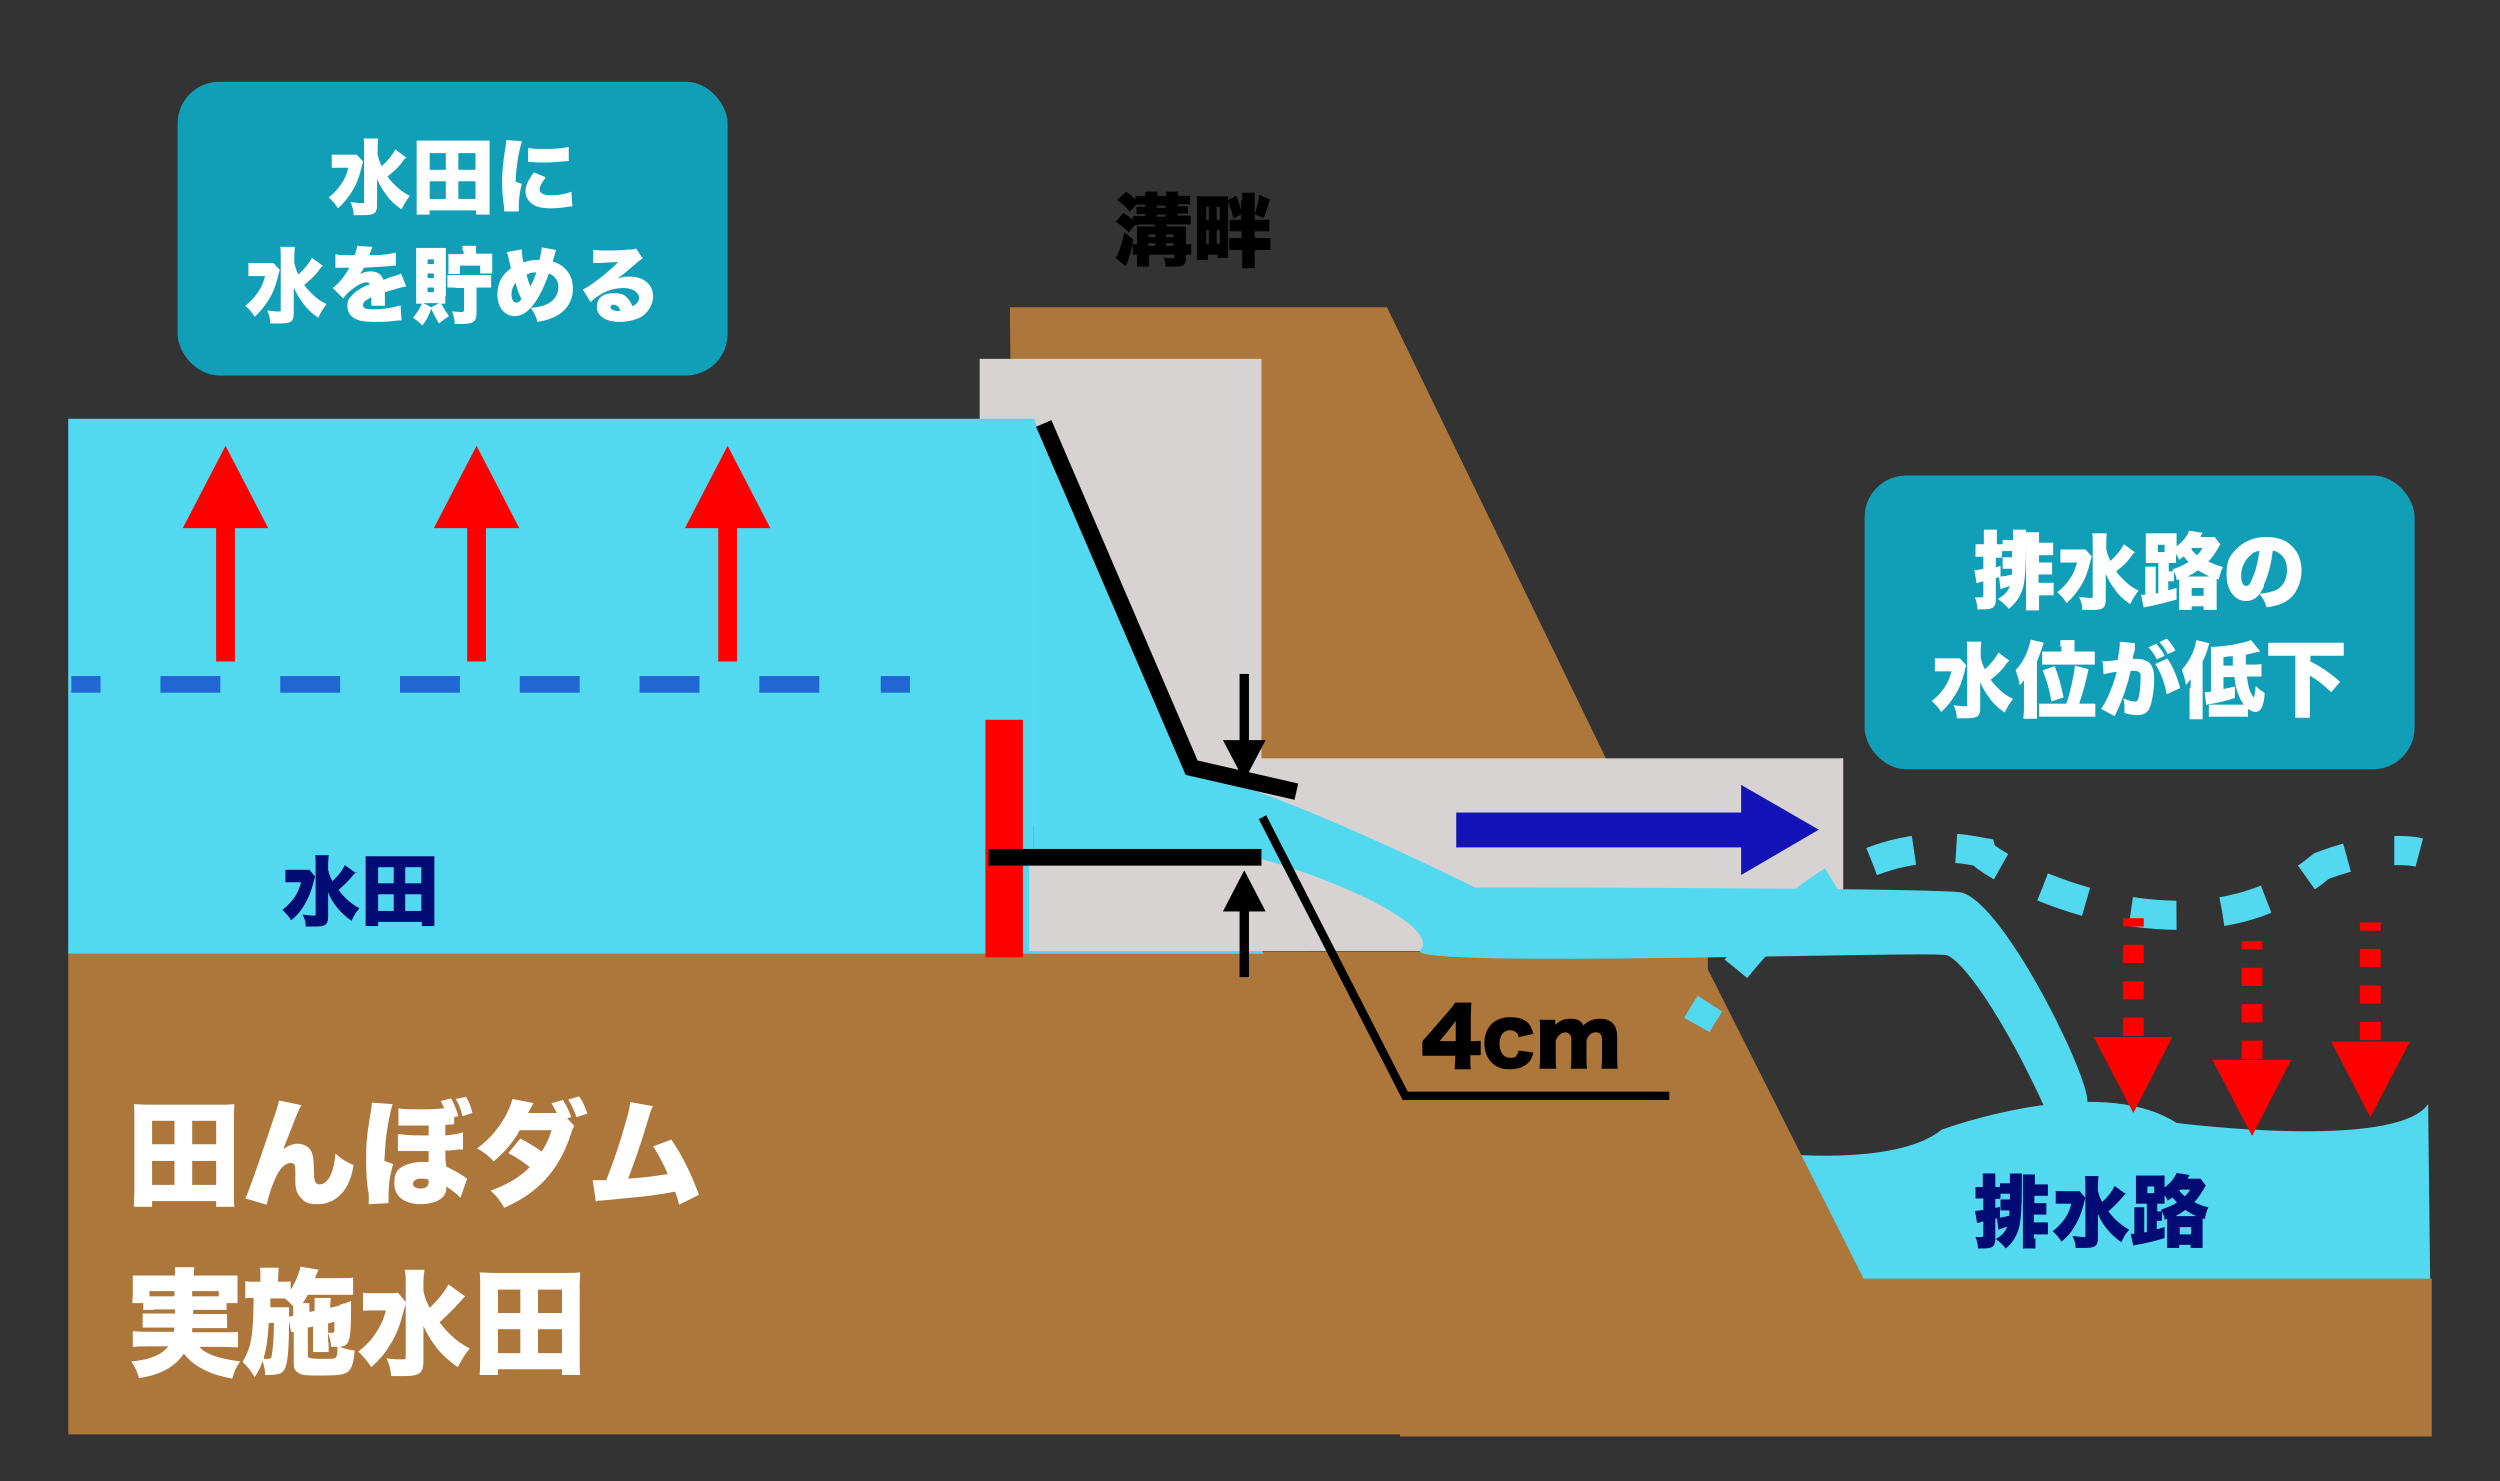 <?xml version="1.0" encoding="UTF-8"?>
<svg xmlns="http://www.w3.org/2000/svg" version="1.1" viewBox="0 0 480 284.4">
  <rect x="0" y="0" width="480" height="284.4" fill="#333333" stroke="none"/>
  <!-- Generator: Adobe Illustrator 28.7.5, SVG Export Plug-In . SVG Version: 1.2.0 Build 176)  -->
  <g>
    <g id="_レイヤー_1" data-name="レイヤー_1">
      <g>
        <path d="M340.6,221.4s23.3,2.7,32.2-4.5c0,0,29.9-11.1,45.1-1.3,0,0,42,5.4,48.3-3.6l.5,43.3h-124.3l-1.8-34Z" fill="#52d9ef"/>
        <polygon points="357.8 245.5 327.9 186.1 327.9 182.7 13.1 182.7 13.1 275.4 268.8 275.4 268.8 275.8 466.9 275.8 466.9 245.5 357.8 245.5" fill="#ad763a"/>
        <polygon points="309.3 147.6 194.8 147.6 193.9 59 266.3 59 309.3 147.6" fill="#ad763a"/>
        <rect x="188.1" y="68.9" width="54.1" height="89.6" fill="#d6d3d2"/>
        <g>
          <polygon points="198.5 80.4 198.5 183.1 242.6 183.1 198.5 80.4" fill="#52d9ef"/>
          <rect x="13.1" y="80.4" width="185.4" height="102.7" fill="#52d9ef"/>
        </g>
        <rect x="276.8" y="105.5" width="37" height="117.1" transform="translate(459.4 -131.2) rotate(90)" fill="#d6d3d2"/>
        <rect x="214.9" y="146.4" width="19" height="53.6" transform="translate(397.6 -51.3) rotate(90)" fill="#d6d3d2"/>
        <path d="M228,162.8c10.4-1.4,50.2,13.4,44.7,19.7-3.1,3.5,98.3,0,101.1.9,2.8.9,10.5,10.9,19.4,30.6,0,0,3.9-1.3,7.2-1.8s-15.7-40-24.2-40.9-93-.9-93-.9c0,0-50.1-25-59.9-22.4-9.8,2.7,1.7,15.2,4.8,14.8Z" fill="#52d9ef"/>
        <rect x="189.2" y="138.2" width="7.2" height="45.6" fill="red"/>
        <polyline points="200.4 81.3 228.8 147.4 248.9 152" fill="none" stroke="#000" stroke-miterlimit="10" stroke-width="3.2"/>
        <line x1="189.8" y1="164.6" x2="242.2" y2="164.6" fill="none" stroke="#000" stroke-miterlimit="10" stroke-width="3.2"/>
        <g>
          <path d="M325.8,196.8s.9-1.6,2.5-4.1" fill="none" stroke="#52d9ef" stroke-miterlimit="10" stroke-width="5.6"/>
          <path d="M333.3,186c7.8-9.7,21.2-22.5,38.1-23.1" fill="none" stroke="#52d9ef" stroke-dasharray="8.4 8.4" stroke-miterlimit="10" stroke-width="5.6"/>
          <path d="M375.6,162.9c1.6.1,3.1.4,4.8.7.1.4,1.5,1.5,3.8,2.8" fill="none" stroke="#52d9ef" stroke-miterlimit="10" stroke-width="5.6"/>
          <path d="M392.2,170.3c13.6,5.5,36.4,10.3,53.5-4,0,0,4.4-1.8,9.6-2.7" fill="none" stroke="#52d9ef" stroke-dasharray="8.8 8.8" stroke-miterlimit="10" stroke-width="5.6"/>
          <path d="M459.7,163.3c1.6,0,3.3,0,4.8.4" fill="none" stroke="#52d9ef" stroke-miterlimit="10" stroke-width="5.6"/>
        </g>
        <g>
          <polygon points="432.4 218.1 439.9 203.5 424.8 203.5 432.4 218.1" fill="red"/>
          <g>
            <line x1="432.4" y1="208.4" x2="432.4" y2="206.8" fill="none" stroke="red" stroke-miterlimit="10" stroke-width="4"/>
            <line x1="432.4" y1="203.3" x2="432.4" y2="184" fill="none" stroke="red" stroke-dasharray="3.5 3.5" stroke-miterlimit="10" stroke-width="4"/>
            <line x1="432.4" y1="182.3" x2="432.4" y2="180.7" fill="none" stroke="red" stroke-miterlimit="10" stroke-width="4"/>
          </g>
        </g>
        <g>
          <polygon points="455.1 214.5 462.7 200 447.6 200 455.1 214.5" fill="red"/>
          <g>
            <line x1="455.1" y1="204.8" x2="455.1" y2="203.2" fill="none" stroke="red" stroke-miterlimit="10" stroke-width="4"/>
            <line x1="455.1" y1="199.7" x2="455.1" y2="180.4" fill="none" stroke="red" stroke-dasharray="3.5 3.5" stroke-miterlimit="10" stroke-width="4"/>
            <line x1="455.1" y1="178.7" x2="455.1" y2="177.1" fill="none" stroke="red" stroke-miterlimit="10" stroke-width="4"/>
          </g>
        </g>
        <g>
          <polygon points="409.6 213.7 417.1 199.1 402 199.1 409.6 213.7" fill="red"/>
          <g>
            <line x1="409.6" y1="204" x2="409.6" y2="202.4" fill="none" stroke="red" stroke-miterlimit="10" stroke-width="4"/>
            <line x1="409.6" y1="198.9" x2="409.6" y2="179.6" fill="none" stroke="red" stroke-dasharray="3.5 3.5" stroke-miterlimit="10" stroke-width="4"/>
            <line x1="409.6" y1="177.9" x2="409.6" y2="176.3" fill="none" stroke="red" stroke-miterlimit="10" stroke-width="4"/>
          </g>
        </g>
        <polygon points="51.5 101.4 43.3 85.6 35.1 101.4 41.5 101.4 41.5 127 45.1 127 45.1 101.4 51.5 101.4" fill="red"/>
        <polygon points="99.7 101.4 91.5 85.6 83.3 101.4 89.7 101.4 89.7 127 93.3 127 93.3 101.4 99.7 101.4" fill="red"/>
        <polygon points="147.9 101.4 139.7 85.6 131.5 101.4 137.9 101.4 137.9 127 141.5 127 141.5 101.4 147.9 101.4" fill="red"/>
        <polygon points="243 175 238.9 167.1 234.8 175 238 175 238 187.6 239.8 187.6 239.8 175 243 175"/>
        <polygon points="234.8 142.1 238.9 149.9 243 142.1 239.8 142.1 239.8 129.4 238 129.4 238 142.1 234.8 142.1"/>
        <g>
          <line x1="13.7" y1="131.4" x2="174.7" y2="131.4" fill="red"/>
          <g>
            <line x1="13.7" y1="131.4" x2="19.3" y2="131.4" fill="none" stroke="#2266d3" stroke-miterlimit="10" stroke-width="3.2"/>
            <line x1="30.8" y1="131.4" x2="163.3" y2="131.4" fill="none" stroke="#2266d3" stroke-dasharray="11.5 11.5" stroke-miterlimit="10" stroke-width="3.2"/>
            <line x1="169.1" y1="131.4" x2="174.7" y2="131.4" fill="none" stroke="#2266d3" stroke-miterlimit="10" stroke-width="3.2"/>
          </g>
        </g>
        <polygon points="349.2 159.3 334.3 150.7 334.3 156 279.6 156 279.6 162.7 334.3 162.7 334.3 168 349.2 159.3" fill="#1313b7"/>
        <polyline points="320.5 210.4 269.8 210.4 242.4 156.9" fill="none" stroke="#000" stroke-miterlimit="10" stroke-width="1.6"/>
        <g>
          <path d="M273.2,199.8q.7-.8,1.5-1.7l3.3-3.8c.7-.8,1-1.2,1.4-1.8h3.1c0,.9-.1,1.5-.1,2.5v4.9h.4c.5,0,1,0,1.5-.1v2.8c-.5,0-1,0-1.5,0h-.5v.8c0,.8,0,1.3.1,1.9h-3.1c0-.5.1-1.2.1-1.9v-.7h-4.3c-1,0-1.4,0-2,0v-2.7ZM279.5,198.2c0-.7,0-1.5,0-2.2-.3.4-.5.7-.9,1.2l-2.2,2.7h3.1v-1.8Z"/>
          <path d="M291.6,199.2c-.1-.5-.2-.7-.4-.9-.3-.3-.7-.5-1.3-.5-1.2,0-2,1-2,2.6s.8,2.7,2,2.7,1.1-.2,1.4-.7c.1-.2.2-.3.3-.7l2.8.4c-.2.7-.3,1.1-.6,1.5-.8,1.1-2.1,1.7-3.9,1.7s-2.7-.5-3.5-1.3c-.9-.9-1.4-2.2-1.4-3.7,0-3,1.9-5,4.9-5s4,1.2,4.5,3.2l-2.7.6Z"/>
          <path d="M295.6,205.1c0-.7.1-1.3.1-2.3v-4.7c0-1.2,0-1.7-.1-2.3h3v.6q0,0,0,.2h0v.2c.8-.8,1.7-1.2,2.9-1.2s1.4.2,1.9.5c.3.2.4.4.6.8.9-.9,1.9-1.3,3.2-1.3,2.2,0,3.3,1.2,3.3,3.5v3.8c0,.9,0,1.6.1,2.3h-3.1c0-.7.1-1.3.1-2.3v-3.1c0-1.1-.3-1.6-1.2-1.6s-1.5.6-1.8,1.6v3.1c0,.9,0,1.5.1,2.3h-3.1c0-.7.1-1.3.1-2.3v-3.1c0-.6,0-.9-.3-1.2-.2-.2-.5-.4-.8-.4-.8,0-1.5.6-1.9,1.6v3.1c0,1,0,1.5.1,2.3h-3.1Z"/>
        </g>
        <g>
          <path d="M384,230.2h-.1c-.2,0-.3,0-.5,0h-.3v1.7c.3,0,.5-.1.9-.2v2c-.4.2-.6.2-.9.3v3.8c0,1.5-.5,1.9-2.3,1.9s-.5,0-1,0c-.1-.9-.2-1.4-.5-2.2.5,0,.8,0,1.1,0s.4,0,.4-.5v-2.5c-.7.2-1,.3-1.2.3l-.4-2.3q.4,0,1.6-.2v-2.2h-.4c-.4,0-.7,0-1.1,0v-2.2c.4,0,.6,0,1.1,0h.3v-1c0-.8,0-1.1,0-1.6h2.4c0,.5,0,.8,0,1.6v1h.3c.2,0,.4,0,.6,0v-.7c.3,0,.5,0,.9,0h1v-.3s0,0,0-.1c0-.5,0-1,0-1.5h2.3c0,.4,0,1,0,1.5v1c0,4.3-.2,6.7-.6,8.1-.3,1-.7,1.8-1.3,2.6-.3.4-.6.7-1.2,1.2-.6-.8-1.1-1.2-1.9-1.8,1.2-.7,1.8-1.4,2.2-2.4-.3.1-.9.3-1.7.6l-.3-2.3c.9,0,1.6-.2,2.4-.4,0-.4,0-.5,0-1h-.9c-.3,0-.5,0-.8,0v-2.1c.3,0,.5,0,.8,0h1v-1.1s-1,0-1,0c-.3,0-.6,0-.8,0v.7ZM390.8,237.6c0,.9,0,1.5,0,2.1h-2.4c0-.6,0-1.1,0-2.1v-10.3c0-.7,0-1.3,0-1.8h2.3c0,.5,0,.9,0,1.6v.3h1.6c.4,0,.6,0,.9,0v2.2c-.3,0-.6,0-.9,0h-1.7v1.4h1.5c.4,0,.5,0,.8,0v2.2c-.3,0-.5,0-.8,0h-1.6v1.5h1.7c.5,0,.7,0,1,0v2.3c-.4,0-.7,0-1,0h-1.7v1Z" fill="#000b73"/>
          <path d="M400.4,230c-.1.4-.2.5-.3,1.1-.5,1.9-1,3.1-1.8,4.4-.7,1.2-1.3,1.9-2.5,2.9-.5-.8-1-1.4-1.7-2,.9-.7,1.5-1.3,2.2-2.2.7-1,1.1-1.8,1.4-3.1h-1.4c-.6,0-1.2,0-1.6,0v-2.4c.4,0,.9,0,1.8,0h1.5c.6,0,1,0,1.3,0l1.1,1.3ZM408.2,229.1q0,0-.3.3t-.6.7c-.6.7-1.6,1.7-2.5,2.5.4.5.8,1,1.4,1.6.9.8,1.5,1.3,2.6,1.9-.7.8-1,1.3-1.5,2.4-1.3-.9-2-1.6-2.9-2.7-.7-.9-1.2-1.7-1.6-2.8,0,.7,0,.7,0,.9q0,.6,0,1v2.8c0,1.5-.5,1.9-2.4,1.9s-1.3,0-1.9,0c0-1-.2-1.5-.6-2.3.9.1,1.4.2,2,.2s.5,0,.5-.3v-9.7c0-.7,0-1.2-.1-1.7h2.6c0,.5-.1.9-.1,1.7v1.1c.2.9.4,1.4.8,2.2,1.2-1.1,1.9-2,2.4-3.1l2.2,1.6Z" fill="#000b73"/>
          <path d="M412.3,231.1h-.9c-.5,0-.8,0-1.3,0,0-.5,0-.9,0-1.6v-2.2c0-.6,0-1.1,0-1.6.5,0,.9,0,1.5,0h2.4c.7,0,1.1,0,1.6,0,0,.5,0,.8,0,1.6v.7c1.1-.8,2-1.9,2.3-2.8l2.5.4c-.2.4-.3.5-.4.7h1.3c.6,0,.8,0,1.2,0l1,1.3q-.2.4-.5.9c-.5.8-1,1.6-1.7,2.3.9.5,1.5.7,2.7,1-.4.9-.5,1.4-.7,2.3l-.4-.2v4c0,.7,0,1.2,0,1.7h-2.3v-.6h-2.2v.6h-2.3c0-.4,0-.8,0-1.5v-4.1l-.5.2c0-.6-.2-.9-.5-1.6v1.8c-.3,0-.5,0-1,0v1.6c.4,0,.7-.2,1.5-.4v2.1c-1.5.5-3.2.9-5.3,1.3-.3,0-.5.1-.7.2l-.5-2.3c.3,0,.4,0,.7,0v-3.6c0-.7,0-1.1,0-1.5h1.9c0,.4,0,.7,0,1.4v3.4c.2,0,.3,0,.5,0v-5.5ZM412.3,229.1h1.3v-1.3h-1.3v1.3ZM415.1,232.2c1.3-.5,1.9-.7,2.9-1.3-.4-.4-.5-.6-.9-1-.3.3-.5.3-.9.6-.2-.5-.3-.6-.6-1h0c0,.8,0,1.3,0,1.6-.4,0-.7,0-1.2,0h-.2v1.5c.5,0,.7,0,.9,0l-.2-.3ZM421.7,233.5c-.7-.3-1.4-.7-2.1-1.2-.7.5-1.2.8-1.9,1.2h4ZM418.6,228.4c0,0-.1.1-.2.2.3.4.6.7,1.1,1.1.5-.5.7-.7,1-1.3h-1.9ZM418.5,237h2.2v-1.4h-2.2v1.4Z" fill="#000b73"/>
        </g>
        <g>
          <path d="M60.5,168.3c-.1.4-.2.5-.3,1.1-.5,1.9-1,3.1-1.8,4.4-.7,1.2-1.3,1.9-2.5,2.9-.5-.8-1-1.4-1.7-2,.9-.7,1.5-1.3,2.2-2.2.7-1,1.1-1.8,1.4-3.1h-1.4c-.6,0-1.2,0-1.6,0v-2.4c.4,0,.9,0,1.8,0h1.5c.6,0,1,0,1.3,0l1.1,1.3ZM68.4,167.4q0,0-.3.3t-.6.7c-.6.7-1.6,1.7-2.5,2.5.4.5.8,1,1.4,1.6.9.8,1.5,1.3,2.6,1.9-.7.8-1,1.3-1.5,2.4-1.3-.9-2-1.6-2.9-2.7-.7-.9-1.2-1.7-1.6-2.8,0,.7,0,.7,0,.9q0,.6,0,1v2.8c0,1.5-.5,1.9-2.4,1.9s-1.3,0-1.9,0c0-1-.2-1.5-.6-2.3.9.1,1.4.2,2,.2s.5,0,.5-.3v-9.7c0-.7,0-1.2-.1-1.6h2.6c0,.5-.1.9-.1,1.7v1.1c.2.9.4,1.4.8,2.2,1.2-1.1,1.9-2,2.4-3.1l2.2,1.6Z" fill="#000b73"/>
          <path d="M81,177.8v-.8h-8.4v.8h-2.4c0-.5,0-1.1,0-2.1v-9.6c0-.6,0-1.1,0-1.7.6,0,1,0,1.8,0h9.6c.7,0,1.2,0,1.8,0,0,.5,0,1,0,1.7v9.6c0,.8,0,1.6,0,2.1h-2.4ZM72.6,169.6h3v-3.1h-3v3.1ZM72.6,174.9h3v-3.2h-3v3.2ZM77.8,169.6h3.1v-3.1h-3.1v3.1ZM77.8,174.9h3.1v-3.2h-3.1v3.2Z" fill="#000b73"/>
        </g>
        <g>
          <path d="M217.6,46.1c-.3,1.7-.5,2.5-1.1,4.1,0,.3-.2.5-.4.9l-1.9-1.6c.6-.9,1.2-2.6,1.7-4.9l1.7,1.4ZM218.6,43.2c-.4,0-.5,0-.7,0l-1.2,1.4c-1-1-1.5-1.4-2.5-2l1.5-1.7c.9.6,1.2.8,1.8,1.3v-.7c.3,0,.5,0,1.1,0h1.3v-.4h-.8c-.5,0-.5,0-.9,0v-1.4c.3,0,.5,0,.9,0h.8v-.4h-1c-.3,0-.5,0-.7,0l-1.3,1.3c-.8-1-1.3-1.4-2.4-2.2l1.7-1.6c.9.6,1.2.9,1.8,1.5v-.7c.3,0,.6,0,1,0h.9c0-.4,0-.6,0-.8h2.3c0,.3,0,.4,0,.8h1.7c0-.4,0-.6,0-.8h2.3c0,.3,0,.4,0,.8h1.2c.6,0,.8,0,1.1,0v1.6c-.3,0-.5,0-1.1,0h-1.2v.4h1.1c.4,0,.6,0,.8,0v1.4c-.4,0-.4,0-.9,0h-1.1v.4h1.3c.7,0,1,0,1.2,0v1.7c-.4,0-.7,0-1.4,0h-3.2v.4h2.3c.6,0,1.1,0,1.4,0,0,.4,0,.8,0,1.4v2c.6,0,.7,0,1,0v2c-.3,0-.5,0-1,0v.7c0,.7-.2,1.1-.5,1.3-.3.2-.8.3-1.8.3s-.8,0-1.6,0c0-.7-.1-1.1-.4-1.7.5,0,1.2.1,1.5.1.5,0,.6,0,.6-.3v-.4h-4.9v.5c0,1,0,1.4,0,1.8h-2.3c0-.6,0-1,0-1.8v-.5c-.4,0-.6,0-.8,0v-2c.2,0,.5,0,.8,0v-2.1c0-.7,0-1,0-1.3.3,0,.5,0,1.2,0h2.3v-.4h-3.1ZM221.8,45h-1.3v.5h1.3v-.5ZM221.8,46.7h-1.3v.5h1.3v-.5ZM223.8,39.9v-.4h-1.7v.4h1.7ZM223.8,41.6v-.4h-1.7v.4h1.7ZM225.3,45.5v-.5h-1.4v.5h1.4ZM225.3,47.2v-.5h-1.4v.5h1.4Z"/>
          <path d="M236.8,41.9c-.3-1.3-.7-2.4-1-3.3v9.4c0,.7,0,1,0,1.5h-2v-.6h-1.9v1h-2.1c0-.6,0-1.3,0-2v-8.6c0-1,0-1.2,0-1.6.4,0,.8,0,1.5,0h3c.8,0,1.1,0,1.5,0,0,.3,0,.4,0,.7l1.6-.8c.5,1.4.8,2.3,1.1,3.5l-1.7.8ZM231.6,42.2h.5v-2.5h-.5v2.5ZM231.6,46.8h.5v-2.6h-.5v2.6ZM233.6,42.2h.6v-2.5h-.6v2.5ZM233.6,46.8h.6v-2.6h-.6v2.6ZM238.5,38.4c0-.7,0-1,0-1.4h2.4c0,.4,0,.7,0,1.4v3.8h1.3c.7,0,1.1,0,1.5,0v2.2c-.5,0-.9,0-1.5,0h-1.3v1.3h1.3c.9,0,1.3,0,1.7,0v2.3c-.5,0-1,0-1.7,0h-1.3v1.6c0,.8,0,1.4,0,1.9h-2.4c0-.6,0-1.1,0-1.9v-1.6h-1.1c-.4,0-.9,0-1.4,0v-2.3c.3,0,.6,0,1.3,0h1.1v-1.3h-.9c-.5,0-.9,0-1.4,0v-2.2c.4,0,.6,0,1.2,0h1v-3.8ZM243.8,38.3c-.4,1.4-.7,2.5-1.2,3.6l-1.7-.8c.4-1.2.7-2.2.9-3.7l2,.9Z"/>
        </g>
        <g>
          <path d="M41.5,231.7v-1.1h-12.3v1.1h-3.5c0-.8.1-1.7.1-3.1v-14.1c0-.9,0-1.7-.1-2.5.8,0,1.5.1,2.6.1h14.1c1,0,1.7,0,2.6-.1,0,.8-.1,1.4-.1,2.5v14.1c0,1.2,0,2.4.1,3.1h-3.5ZM29.2,219.7h4.3v-4.5h-4.3v4.5ZM29.2,227.5h4.3v-4.6h-4.3v4.6ZM36.9,219.7h4.6v-4.5h-4.6v4.5ZM36.9,227.5h4.6v-4.6h-4.6v4.6Z" fill="#fff"/>
          <path d="M57.8,212.3c-.5.9-.8,1.6-3.4,8.3.9-.6,1.8-1,2.7-1,1.5,0,2.6.8,2.9,2.1.2.8.2,1,.3,3.7,0,1.5.3,2,1.1,2s1.5-.6,2.1-1.8c.5-1.2.8-2.6.9-4.1,1.3,1.1,1.9,1.5,3.5,2.2-.4,2.3-1,3.8-2,5.1-1.2,1.5-2.9,2.4-4.9,2.4s-2.5-.4-3.2-1.2c-.8-.8-1.1-1.7-1.1-3.3s0-.6,0-1.6v-.4c0-1.1-.2-1.4-.9-1.4-1,0-2.1,1-2.9,2.9-.7,1.4-1.4,3.6-1.7,5.1l-4.1-1.2c.4-.8.4-.9,1.8-4.7.2-.6,1-2.8,2.3-6.7,1.8-5.2,2.2-6.5,2.4-7.4l4.3.9Z" fill="#fff"/>
          <path d="M70.8,231.3c0-.3,0-.4,0-.7,0-.1,0-.4,0-.7v-.7c-.4-1.8-.5-4.2-.5-6.3s0-2.9.2-4.6q0-.8.7-4.9c.1-.8.2-1.3.2-1.5v-.2l4,.3c-.2.4-.7,2.6-1,4.5-.4,2.3-.4,3.3-.6,6.4l1.7.6c-.6,1.9-.9,3.8-.9,6.4s0,.7,0,1.1l-3.7.2ZM87,215.9c-.3,0-.8,0-1.5.1,0,.4,0,.5,0,2,1.5-.1,2.9-.4,3.4-.6v3.3c-.2,0-.3,0-.5,0h-.5c0,0-.5.1-.5.1-.5,0-.7,0-1,.1,0,0-.2,0-.5,0h-.4c0,1.5,0,1.9.2,3.1,1.3.6,2.2,1.1,3.4,1.9.3.2.4.3.6.4l-1.3,3.7c-.5-.6-1.6-1.5-2.7-2.2,0,.7,0,.9-.2,1.3-.3.7-.8,1.1-1.6,1.5-.8.4-2,.6-3.1.6-3.2,0-5.1-1.5-5.1-4s1-3,2.4-3.6c.9-.3,1.7-.5,2.9-.5s.8,0,1.3,0c0-.3,0-.4,0-.9v-.5s0-.7,0-.7c-1.2,0-1.4,0-1.7,0s-1.2,0-2.2,0c-.9,0-1.2,0-1.7,0h-.3v-3.3c1,.2,2.5.3,4.4.3s.6,0,1.5,0v-1.9c-.7,0-1.4,0-1.9,0-1.2,0-1.3,0-3,0-.3,0-.3,0-.6,0h-.3v-3.3c1,.2,2.4.2,4.4.2s2,0,4.4-.2c-.3-.6-.4-.9-.7-1.4l2-.5c.6,1,1.1,2.3,1.4,3.4l-.8.2v1.2ZM80.8,226.3c-.9,0-1.5.4-1.5,1s.6.9,1.5.9,1.5-.4,1.5-1.3,0-.4,0-.4c-.6-.2-1-.2-1.5-.2ZM89.4,210.5c.6.9,1,1.9,1.3,3.2l-1.9.6c-.3-1.3-.7-2.3-1.3-3.3l1.9-.4Z" fill="#fff"/>
          <path d="M110.2,216.3c-.3.4-.3.5-.6,1.5-2.3,6.9-6.2,11.2-12.8,14.1-.7-1.3-1.4-2.2-2.6-3.3,3.1-1.1,5.8-2.7,7.5-4.5-1.2-1-2.7-2-4.1-2.7l2.3-2.8c1.9,1,2.8,1.6,4.1,2.5.8-1.2,1.5-2.7,1.9-4.1h-6.1c-1.1,2.1-3,4.3-5,6-1-1.1-1.9-1.8-3.2-2.5,3.4-2.5,5.8-6,6.8-9.5l4,.8c-.2.4-.5,1-1,1.9h5.1s.4,0,.4,0c-.3-.6-.6-1.2-1-1.9l2.2-.6c.7,1.1,1.1,2,1.6,3.3l-.8.2,1.3,1.4ZM111.2,210.5c.7,1,1,1.8,1.6,3.3l-2.1.7c-.6-1.6-1-2.4-1.6-3.4l2.1-.6Z" fill="#fff"/>
          <path d="M125.3,212.5c-.2.5-.3.6-.6,1.6-1.7,5.7-2.7,8.5-4.1,12.2,2.9-.2,5.5-.5,7.6-.9-.8-1.9-1.8-3.8-2.8-5.3l3.5-1.3c2.3,3.4,3.8,6.6,5.3,10.6l-3.8,1.9c-.3-1-.3-1.2-.8-2.5-3.2.6-5.4.9-8.9,1.2l-5.1.5c-.5,0-.7,0-1.2.2l-.6-4.1c.4,0,.6,0,.7,0s.3,0,.6,0h.7c.3,0,.3,0,.6,0,1.4-3.6,2.6-7,3.7-11,.6-2.1.8-2.9.9-4l4.4.8Z" fill="#fff"/>
          <path d="M29.5,251.5c-1.1,0-1.6,0-2,0v-1.3h-2.1c0-.5.1-1,.1-1.7v-1.8c0-.6,0-1,0-1.8.7,0,1.4,0,2.7,0h5.4v-.2c0-.6,0-1,0-1.4h3.7c0,.4-.1.8-.1,1.4v.2h5.7c1.2,0,1.9,0,2.7,0,0,.7,0,1.1,0,1.7v1.9c0,.6,0,1.2,0,1.7h-2.1v1.3c-.5,0-.9,0-2.1,0h-4.3q0,.4,0,.8h4.4c1.2,0,1.5,0,2.1,0v2.7c-.6,0-.9,0-2.1,0h-4.6c0,.4,0,.5,0,.8h6.3c1.3,0,1.9,0,2.5-.1v3c-.9,0-1.7-.1-2.7-.1h-4.7c.5.6,1.1,1,2,1.4,1.3.6,3,1,5.8,1.4-.9,1.4-1.1,1.9-1.5,3.3-2.4-.5-3.6-.8-5.2-1.6-1.7-.8-3-1.8-4.1-3.2-.9,1.3-1.8,2.1-3.1,2.9-1.6.9-3.1,1.4-5.5,1.8-.4-1.4-.8-2.2-1.5-3.2,1.9-.2,2.9-.4,4-.8,1.4-.5,2.3-1.1,3.1-2.1h-4.1c-.9,0-1.7,0-2.7.1v-3c.6,0,1.2.1,2.5.1h5.4c0-.4,0-.5.1-.8h-4c-1.2,0-1.5,0-2.1,0v-2.7c.5,0,.9,0,2.1,0h4.1q0-.4,0-.8h-4ZM28.7,247.9v1h4.8c0-.5,0-.6,0-1h-4.8ZM36.9,247.9c0,.6,0,.6,0,1h5.1v-1h-5.1Z" fill="#fff"/>
          <path d="M65.1,250.5c.1,0,.4,0,.8-.2.2,0,.4,0,.6-.2.4-.1.5-.1.9-.3,0,.6,0,1.1,0,1.4,0,6.4-.3,7.2-2.2,7.4,1.2.4,1.9.6,2.9.7-.2,2.3-.5,3.3-1.2,4-.7.6-1.7.8-4.9.8s-4,0-4.7-.5c-.7-.4-.9-.9-.9-1.9v-6c-.2,0-.3,0-.5.1l-.4-2.2c0,4.8-.2,7.3-.6,8.6-.2.9-.7,1.4-1.4,1.6-.5.1-.9.2-1.9.2h-.7c0-1.1-.2-1.7-.5-2.7-.4,1.4-.8,2-1.5,3.1-.8-1.3-1.3-1.9-2.3-2.9,1.7-3,2-4.9,2.1-12.3-.8,0-1.2,0-1.6.1v-3.3c.7.1,1,.1,2.1.1h.8v-.8c0-.8,0-1.4-.1-1.9h3.6c0,.6-.1.9-.1,1.9v.8h.4c1.1,0,1.5,0,2-.1v1.6c.9-1.3,1.7-3.3,1.9-4.4l3.5.6c-.1.2-.3.5-.5,1,0,.1-.1.3-.2.6h5c1,0,1.7,0,2.3-.1v3.3c-.6,0-1.4,0-2.1,0h-6.6c-.3.6-.6,1.1-1,1.6h1.3c0,.3,0,.6,0,.9v.8l1-.2v-.7c0-.8,0-1.1,0-1.8h3.1c0,.5-.1.9-.1,1.7v.2l2-.5ZM51.6,254.1c-.2,3.2-.5,5-1,6.8.6,0,.7,0,.8,0,.6,0,.7-.1.8-.8.2-1.2.4-3.7.4-6.1h-1ZM53.7,251c.8,0,1.2,0,1.8,0q0,.8,0,1.8c.5-.1.5-.1.8-.2v-.8c0-.3,0-.6,0-1-.6-.6-1-1-1.6-1.5h-2.8v1.7s1.9,0,1.9,0ZM63.1,257.8c0,1.1,0,1.3,0,1.8h-3c0-.7,0-.8,0-1.8v-3.1l-1,.2v5.1c0,.4,0,.6.3.7.3.1.8.2,1.9.2,2.6,0,3,0,3.2-.3.2-.2.3-.7.3-2-.4,0-.5,0-1.2,0-.1-1.1-.3-1.8-.6-2.7v1.8ZM63.1,255.9c.2,0,.4,0,.5,0,.4,0,.5,0,.6-.3,0-.2,0-1,0-1.5v-.3l-1.2.3v1.8Z" fill="#fff"/>
          <path d="M78,250.1c-.2.5-.2.7-.5,1.6-.7,2.8-1.4,4.6-2.6,6.5-1,1.7-2,2.8-3.6,4.3-.7-1.1-1.5-2-2.5-3,1.4-1.1,2.3-2,3.2-3.3,1-1.5,1.6-2.7,2.1-4.6h-2.1c-.9,0-1.7,0-2.3.1v-3.5c.6.1,1.3.1,2.6.1h2.2c.9,0,1.4,0,1.9-.1l1.6,1.9ZM89.4,248.8q-.1.1-.4.4t-.9,1c-.9,1-2.3,2.4-3.7,3.7.6.8,1.2,1.5,2,2.3,1.3,1.2,2.2,1.9,3.8,2.7-1,1.2-1.4,1.9-2.3,3.6-1.8-1.3-3-2.3-4.2-3.9-1-1.3-1.7-2.5-2.4-4,0,1,0,1.1,0,1.3q0,.9,0,1.4v4.1c0,2.2-.8,2.8-3.5,2.8s-1.8,0-2.7,0c-.1-1.4-.3-2.1-.9-3.4,1.3.2,2.1.2,2.9.2s.8,0,.8-.5v-14.3c0-1,0-1.7-.2-2.4h3.8c-.1.7-.2,1.4-.2,2.5v1.6c.3,1.3.6,2.1,1.2,3.2,1.7-1.6,2.8-3,3.6-4.5l3.2,2.3Z" fill="#fff"/>
          <path d="M107.9,264v-1.1h-12.3v1.1h-3.5c0-.8.1-1.7.1-3.1v-14.1c0-.9,0-1.7-.1-2.5.8,0,1.5.1,2.6.1h14.1c1,0,1.7,0,2.6-.1,0,.8-.1,1.4-.1,2.5v14.1c0,1.2,0,2.4.1,3.1h-3.5ZM95.6,252.1h4.3v-4.5h-4.3v4.5ZM95.6,259.8h4.3v-4.6h-4.3v4.6ZM103.3,252.1h4.6v-4.5h-4.6v4.5ZM103.3,259.8h4.6v-4.6h-4.6v4.6Z" fill="#fff"/>
        </g>
        <g>
          <rect x="358" y="91.3" width="105.6" height="56.4" rx="8" ry="8" fill="#119fb7"/>
          <g>
            <path d="M384.3,107.1h-.1c-.2,0-.4,0-.6,0h-.4v1.8c.3,0,.5-.1.9-.3v2.1c-.5.2-.6.2-.9.3v4c0,1.6-.5,2-2.5,2s-.5,0-1,0c-.1-1-.2-1.4-.5-2.3.6,0,.9,0,1.2,0s.4,0,.4-.5v-2.6c-.8.2-1,.3-1.3.4l-.4-2.5q.4,0,1.7-.3v-2.3h-.4c-.4,0-.7,0-1.1,0v-2.4c.4,0,.7,0,1.2,0h.4v-1.1c0-.8,0-1.2,0-1.7h2.5c0,.5,0,.8,0,1.7v1.1h.4c.3,0,.5,0,.7,0v-.8c.3,0,.5,0,.9,0h1.1v-.3s0,0,0-.1c0-.5,0-1.1,0-1.6h2.5c0,.4,0,1,0,1.5v1.1c0,4.6-.2,7.1-.6,8.6-.3,1-.8,2-1.4,2.7-.4.4-.6.7-1.3,1.3-.7-.8-1.1-1.2-2.1-1.9,1.3-.8,1.9-1.4,2.3-2.5-.3.1-.9.3-1.8.6l-.3-2.4c1,0,1.7-.2,2.5-.4,0-.4,0-.6,0-1.1h-.9c-.3,0-.6,0-.9,0v-2.2c.3,0,.5,0,.8,0h1v-1.2s-1,0-1,0c-.4,0-.6,0-.9,0v.7ZM391.5,115c0,.9,0,1.6,0,2.2h-2.5c0-.6,0-1.2,0-2.2v-10.9c0-.8,0-1.4,0-1.9h2.5c0,.5,0,1,0,1.7v.3h1.7c.4,0,.7,0,1,0v2.4c-.3,0-.6,0-.9,0h-1.8v1.4h1.6c.4,0,.6,0,.9,0v2.3c-.3,0-.5,0-.9,0h-1.7v1.6h1.8c.5,0,.8,0,1.1,0v2.4c-.4,0-.7,0-1,0h-1.8v1.1Z" fill="#fff"/>
            <path d="M401.6,106.9c-.1.4-.2.5-.3,1.1-.5,2-1,3.3-1.9,4.7-.8,1.2-1.4,2-2.6,3.1-.5-.8-1.1-1.5-1.8-2.1,1-.8,1.6-1.4,2.3-2.4.8-1.1,1.1-1.9,1.5-3.3h-1.5c-.7,0-1.2,0-1.7,0v-2.5c.5,0,.9,0,1.9,0h1.6c.7,0,1,0,1.3,0l1.2,1.3ZM409.9,106q0,0-.3.3t-.6.8c-.6.8-1.6,1.8-2.7,2.6.4.6.9,1.1,1.5,1.7.9.9,1.6,1.4,2.8,2-.7.9-1,1.4-1.6,2.6-1.3-.9-2.2-1.7-3-2.9-.7-.9-1.2-1.8-1.7-2.9,0,.8,0,.8,0,1q0,.7,0,1v2.9c0,1.6-.5,2-2.5,2s-1.3,0-2,0c0-1-.2-1.5-.6-2.5.9.1,1.5.2,2.1.2s.5,0,.5-.4v-10.3c0-.8,0-1.2-.1-1.7h2.8c0,.5-.1,1-.1,1.8v1.2c.2,1,.4,1.5.8,2.3,1.2-1.1,2-2.1,2.6-3.2l2.3,1.7Z" fill="#fff"/>
            <path d="M414.3,108.1h-.9c-.5,0-.8,0-1.4,0,0-.6,0-.9,0-1.7v-2.3c0-.7,0-1.1,0-1.7.6,0,.9,0,1.6,0h2.6c.8,0,1.2,0,1.7,0,0,.5,0,.9,0,1.7v.8c1.1-.8,2.1-2,2.4-3l2.6.4c-.3.5-.3.5-.4.8h1.4c.6,0,.9,0,1.3,0l1.1,1.4q-.2.4-.5.9c-.5.8-1.1,1.7-1.8,2.4,1,.5,1.6.7,2.8,1.1-.4.9-.6,1.5-.8,2.4l-.4-.2v4.2c0,.7,0,1.2,0,1.8h-2.5v-.7h-2.3v.7h-2.4c0-.4,0-.8,0-1.6v-4.3l-.5.2c0-.6-.2-1-.5-1.7v1.9c-.3,0-.6,0-1.1,0v1.7c.4,0,.7-.2,1.6-.4v2.2c-1.6.5-3.3.9-5.6,1.4-.4,0-.5.1-.7.2l-.5-2.5c.3,0,.4,0,.8,0v-3.8c0-.8,0-1.1,0-1.6h2c0,.4,0,.7,0,1.5v3.6c.2,0,.3,0,.5,0v-5.8ZM414.3,106h1.3v-1.4h-1.3v1.4ZM417.2,109.3c1.4-.5,2-.8,3-1.4-.4-.4-.6-.6-.9-1.1-.4.3-.5.4-.9.7-.2-.5-.3-.7-.6-1.1h0c0,.9,0,1.4,0,1.7-.4,0-.7,0-1.2,0h-.2v1.6c.5,0,.7,0,.9,0l-.2-.3ZM424.2,110.7c-.8-.4-1.5-.8-2.2-1.2-.7.5-1.2.8-2,1.2h4.2ZM420.9,105.2c0,0-.1.1-.2.2.3.5.7.8,1.1,1.2.5-.5.7-.7,1.1-1.4h-2ZM420.8,114.4h2.3v-1.5h-2.3v1.5Z" fill="#fff"/>
            <path d="M434.7,112.5c-.9,2.1-2,2.9-3.5,2.9-2.1,0-3.7-2.1-3.7-5s.6-3.6,1.8-4.9c1.4-1.5,3.4-2.4,5.8-2.4s4,.7,5.2,2c1,1.1,1.6,2.6,1.6,4.5s-.8,4-2.1,5.2c-1.1,1-2.4,1.5-4.6,1.8-.4-1.2-.7-1.7-1.4-2.6,1.5-.1,2.5-.4,3.4-.8,1.2-.7,1.9-2,1.9-3.7s-.5-2.5-1.4-3.2c-.4-.3-.8-.5-1.3-.6-.4,2.8-.9,4.8-1.8,6.7ZM432,106.7c-1.1.9-1.7,2.4-1.7,3.8s.4,2,1,2,.8-.6,1.3-1.8c.6-1.4,1-3.3,1.2-4.9-.7,0-1.2.3-1.7.8Z" fill="#fff"/>
            <path d="M377.5,127.8c-.1.4-.2.5-.3,1.1-.5,2-1,3.3-1.9,4.7-.8,1.2-1.4,2-2.6,3.1-.5-.8-1.1-1.5-1.8-2.1,1-.8,1.6-1.4,2.3-2.4.8-1.1,1.1-1.9,1.5-3.3h-1.5c-.7,0-1.2,0-1.7,0v-2.5c.5,0,.9,0,1.9,0h1.6c.7,0,1,0,1.3,0l1.2,1.3ZM385.8,126.8q0,0-.3.3t-.6.8c-.6.8-1.6,1.8-2.7,2.6.4.6.9,1.1,1.5,1.7.9.9,1.6,1.4,2.8,2-.7.9-1,1.4-1.6,2.6-1.3-.9-2.2-1.7-3-2.9-.7-.9-1.2-1.8-1.7-2.9,0,.8,0,.8,0,1q0,.7,0,1v2.9c0,1.6-.5,2-2.5,2s-1.3,0-2,0c0-1-.2-1.5-.6-2.5.9.1,1.5.2,2.1.2s.5,0,.5-.4v-10.3c0-.8,0-1.2-.1-1.7h2.8c0,.5-.1,1-.1,1.8v1.2c.2,1,.4,1.5.8,2.3,1.2-1.1,2-2.1,2.6-3.2l2.3,1.7Z" fill="#fff"/>
            <path d="M388.6,132.2c0-.2,0-.8,0-1.6q-.5.7-.8,1c-.2-1.1-.4-1.9-.8-2.9.9-1,1.7-2.2,2.3-3.8.3-.8.5-1.5.6-2.1l2.5.6c-.5,1.6-.9,2.6-1.3,3.6v9.2c0,.7,0,1.1,0,1.8h-2.6c0-.7.1-1.1.1-1.8v-4ZM396.7,135.2c.8-2.2,1.4-5.1,1.7-7.4l2.6.7c-.6,2.7-1,4.2-1.8,6.6h1.1c.9,0,1.4,0,2,0v2.5c-.6,0-1.2,0-2.1,0h-6.6c-.9,0-1.5,0-2.1,0v-2.5c.5,0,1.1,0,2,0h3.3ZM395.6,124.2c0-.6,0-.9,0-1.3h2.7c0,.3,0,.6,0,1.3v.9h1.9c.9,0,1.4,0,2,0v2.5c-.5,0-1.2,0-2,0h-6c-.9,0-1.6,0-2.1,0v-2.5c.4,0,.9,0,2,0h1.7v-1ZM393.9,134.8c-.4-2.4-.9-4.1-1.7-6.1l2.3-.8c.8,2.1,1.2,3.6,1.7,6l-2.4.8Z" fill="#fff"/>
            <path d="M403.4,127c0,0,.1,0,.1,0,.5,0,2-.1,3.1-.3.3-1.7.4-2.6.4-3.2v-.3l2.9.3c0,.2,0,.3,0,.4,0,0,0,.2,0,.3v.6c-.3.8-.4,1.5-.4,1.7.3,0,.5,0,.7,0,1,0,1.7.2,2.3.6.8.7,1.1,1.6,1.1,3.4s-.4,4.6-1,5.7c-.2.4-.6.7-1,.9-.3.1-.7.2-1.2.2-.7,0-1.5-.1-2.5-.4,0-.5,0-.6,0-.9,0-.7,0-1.1-.2-1.9.9.4,1.7.6,2.2.6s.5-.2.7-.7c.2-.7.4-2.3.4-3.6s0-1.1-.3-1.3c-.2-.2-.4-.3-1-.3s-.3,0-.6,0c-.6,2.6-1.5,5.4-2.8,8.1-.1.3-.2.4-.3.6l-2.6-1.4c1-1.3,2.4-4.5,3-7.1-1,.1-2,.3-2.5.5l-.2-2.7ZM414,123.6c.6.7,1.2,1.4,1.6,2.3l-1.5.7c-.5-1-.9-1.6-1.6-2.3l1.5-.7ZM416.1,126.4c1,1.4,1.9,3.5,2.5,5.7l-2.6,1.2c-.3-2-1.3-4.6-2.2-5.8l2.4-1.1ZM416.1,122.7c.6.6,1,1.2,1.6,2.2l-1.5.7c-.5-1-1-1.7-1.6-2.3l1.4-.7Z" fill="#fff"/>
            <path d="M420.6,132c0-.3,0-1.2,0-1.6-.3.4-.5.7-.9,1.1-.2-1.2-.4-1.8-.8-2.9.9-1,1.6-2.1,2.2-3.5.3-.8.5-1.6.6-2.2l2.5.6c-.6,2-.7,2.3-1.3,3.5v9.3c0,.7,0,1.2,0,1.8h-2.5c0-.7,0-1.1,0-1.8v-4.1ZM431.4,137.6c-.6,0-1,0-1.7,0h-3.9c-.8,0-1.1,0-1.7,0v-2.3c.3,0,.6,0,1.1,0h4.6c.4,0,.6,0,1,0-.5-.7-.8-1.3-1.2-2.4-.3-.8-.4-1.5-.6-2.9h-2.1v2.3c.8-.2,1.1-.2,2.2-.5v2.2c-1.4.5-2.7.8-4.8,1.2-.3,0-.5.1-.7.2l-.3-2.5c.4,0,.5,0,1.2-.1v-7.1c0-.8,0-1.1,0-1.5,1.3,0,3-.2,4.7-.5,1.4-.3,2.3-.5,3-.8l1.8,2.2c-.2,0-.3,0-.6.1-.9.2-1.2.3-2.2.5v.6c0,.4,0,.7,0,1.3h1.4c.8,0,1.1,0,1.6-.1v2.4c-.4,0-.5,0-1.1,0s-.4,0-.5,0h-1.2c.2,1.4.4,2.5.8,3.2.2.4.5.8.5.8.1,0,.3-.7.4-2.2.7.7,1,.9,1.7,1.3,0,1.2-.2,1.9-.4,2.5-.3.8-.8,1.2-1.3,1.2s-.9-.2-1.5-.6v1.6ZM428.7,127.7c0-.2,0-.8,0-1.7-.5,0-.9,0-1.8.2v1.6h1.9Z" fill="#fff"/>
            <path d="M437.9,125.9c-.9,0-1.7,0-2.4,0v-2.5c.7,0,1.5,0,2.4,0h9.7c.9,0,1.7,0,2.4,0v2.5c-.8,0-1.5,0-2.4,0h-4v1.1c1.4.7,1.8,1,2.6,1.5,1.3.9,2,1.4,3.1,2.4l-1.7,2c-1.5-1.4-2.5-2.2-4.1-3.2v5.6c0,1.2,0,1.7,0,2.5h-2.8c0-.8,0-1.3,0-2.5v-9.4h-3.1Z" fill="#fff"/>
          </g>
        </g>
        <g>
          <rect x="34.1" y="15.7" width="105.6" height="56.4" rx="8" ry="8" fill="#119fb7"/>
          <g>
            <path d="M69.7,31.1c-.1.4-.2.5-.3,1.1-.5,2-1,3.3-1.9,4.7-.8,1.2-1.4,2-2.6,3.1-.5-.8-1.1-1.5-1.8-2.1,1-.8,1.6-1.4,2.3-2.4.8-1.1,1.1-1.9,1.5-3.3h-1.5c-.7,0-1.2,0-1.7,0v-2.5c.5,0,.9,0,1.9,0h1.6c.7,0,1,0,1.3,0l1.2,1.3ZM78,30.2q0,0-.3.3t-.6.8c-.6.8-1.7,1.8-2.7,2.6.4.6.9,1.1,1.5,1.7.9.9,1.6,1.4,2.8,2-.7.9-1,1.4-1.6,2.6-1.3-.9-2.2-1.7-3-2.9-.7-.9-1.2-1.8-1.7-2.9,0,.8,0,.8,0,1q0,.7,0,1v2.9c0,1.6-.5,2-2.5,2s-1.3,0-2,0c0-1-.2-1.5-.6-2.5.9.1,1.5.2,2.1.2s.5,0,.5-.4v-10.3c0-.8,0-1.2-.1-1.7h2.8c0,.5-.1,1-.1,1.8v1.2c.2,1,.4,1.5.8,2.3,1.2-1.1,2-2.1,2.6-3.2l2.3,1.7Z" fill="#fff"/>
            <path d="M91.4,41.2v-.8h-8.9v.8h-2.5c0-.6,0-1.2,0-2.2v-10.2c0-.7,0-1.2,0-1.8.6,0,1.1,0,1.9,0h10.2c.8,0,1.2,0,1.9,0,0,.6,0,1,0,1.8v10.2c0,.9,0,1.7,0,2.2h-2.5ZM82.5,32.6h3.1v-3.2h-3.1v3.2ZM82.5,38.2h3.1v-3.4h-3.1v3.4ZM88,32.6h3.3v-3.2h-3.3v3.2ZM88,38.2h3.3v-3.4h-3.3v3.4Z" fill="#fff"/>
            <path d="M100.2,27.2c-.6,1.8-1.1,4.8-1.2,7.7l1.2.4c-.4,1.4-.6,2.9-.6,4.5s0,.4,0,.8h-2.8c0-.2,0-.3,0-.7-.3-2.1-.4-3.5-.4-5.1s.2-3.9.6-6.2c.2-1.1.2-1.2.2-1.7l3,.2ZM104.7,34.2c-.7.9-1.1,1.6-1.1,2.2s.7,1.1,2.1,1.1,2.8-.2,4-.7l.2,2.8q-.4,0-1.4.2c-.9.1-1.9.2-2.8.2-1.5,0-2.5-.2-3.3-.7-.9-.5-1.5-1.5-1.5-2.5s.3-1.7.8-2.5c.2-.4.3-.5.8-1.2l2.2.9ZM101.5,28.4c.8.2,1.6.2,2.9.2,2.1,0,3.7-.1,4.8-.4v2.7s-.2,0-1.1.1c-1.1.1-2.3.2-3.4.2s-1.8,0-2.8-.1c-.1,0-.2,0-.5,0v-2.7Z" fill="#fff"/>
            <path d="M53.7,51.9c-.1.4-.2.5-.3,1.1-.5,2-1,3.3-1.9,4.7-.8,1.2-1.4,2-2.6,3.1-.5-.8-1.1-1.5-1.8-2.1,1-.8,1.6-1.4,2.3-2.4.8-1.1,1.1-1.9,1.5-3.3h-1.5c-.7,0-1.2,0-1.7,0v-2.5c.5,0,.9,0,1.9,0h1.6c.7,0,1,0,1.3,0l1.2,1.3ZM62,51q0,0-.3.3t-.6.8c-.6.8-1.7,1.8-2.7,2.6.4.6.9,1.1,1.5,1.7.9.9,1.6,1.4,2.8,2-.7.9-1,1.4-1.6,2.6-1.3-.9-2.2-1.7-3-2.9-.7-.9-1.2-1.8-1.7-2.9,0,.8,0,.8,0,1q0,.7,0,1v2.9c0,1.6-.5,2-2.5,2s-1.3,0-2,0c0-1-.2-1.5-.6-2.5.9.1,1.5.2,2.1.2s.5,0,.5-.4v-10.3c0-.8,0-1.2-.1-1.7h2.8c0,.5-.1,1-.1,1.8v1.2c.2,1,.4,1.5.8,2.3,1.2-1.1,2-2.1,2.6-3.2l2.3,1.7Z" fill="#fff"/>
            <path d="M64.4,48.8c.7.2,1.6.2,3.3.2h.4c.3-.8.4-1.2.5-1.8l2.9.2c-.1.2-.1.3-.3.8-.2.5-.3.7-.3.8q.2,0,1,0c1.6,0,3.2-.3,4.1-.5v2.5c-.4,0-.9,0-1.3.1-1.1.1-3.1.2-4.8.3-.3.5-.4.7-.8,1.2.7-.3,1.3-.5,2-.5,1.3,0,2.1.5,2.5,1.6q.3,0,1.1-.4s.5-.2,1-.3c.9-.3,1-.3,1.3-.5l1,2.5c-.8.1-2.5.6-4.1,1.1,0,.4,0,.4,0,1.2s0,1,0,1.4h-2.6c0-.2,0-.7,0-1.6h-.1c-.7.4-.8.5-1.1.7-.3.2-.4.5-.4.8,0,.6.6.8,2.1.8s3.8-.3,5.1-.8l.2,2.9q-.5,0-1.4.1c-1.3.2-2.6.2-3.9.2-1.8,0-2.9-.2-3.8-.7-.8-.5-1.3-1.3-1.3-2.3s.2-1.4.8-2c.6-.7,1.3-1.2,2.3-1.7s.5-.3,1.2-.5c-.1-.3-.3-.4-.6-.4-.8,0-1.9.6-3,1.5-.7.6-1.1,1-1.5,1.6l-2-2c.5-.4,1.2-1,1.7-1.7.4-.4,1-1.4,1.2-1.7q.2-.4.3-.5h-.5q-.7,0-1.4,0c-.2,0-.3,0-.6,0h-.2v-2.5Z" fill="#fff"/>
            <path d="M85.5,56.8c0,.7,0,1.1,0,1.5-.3,0-.3,0-.8,0,.7,1.2.8,1.4,1.5,2.4-.9.6-1.2.8-1.9,1.4-.6-1-.8-1.3-1.5-2.8-.5,1.4-.9,2.1-1.7,3.2-.8-.8-1.1-1-1.8-1.5.8-1,1.2-1.6,1.7-2.7-.7,0-.8,0-1.1,0,0-.4,0-1,0-1.5v-7.7c0-.5,0-1,0-1.5.5,0,.8,0,1.4,0h3c.5,0,.9,0,1.3,0,0,.4,0,.7,0,1.3v7.9ZM84.3,58.2h-3l1.5.8,1.5-.8ZM82.1,50.7h1.2v-.9h-1.2v.9ZM82.1,53.4h1.2v-.9h-1.2v.9ZM82.1,56.1h1.2v-.9h-1.2v.9ZM88.8,48.1c0-.4,0-.6,0-.9h2.6c0,.4,0,.6,0,.9v.6h1.6c.6,0,1.1,0,1.5,0,0,.4,0,.7,0,1.2v1.4c0,.5,0,.8,0,1.2h-2.3v-1.5h-3.9v1.6h-2.2c0-.3,0-.7,0-1.1v-1.6c0-.6,0-.7,0-1.1.4,0,.8,0,1.5,0h1.4v-.7ZM87.4,55.2c-.7,0-1.1,0-1.5,0v-2.4c.5,0,.8,0,1.5,0h5.4c.7,0,1.1,0,1.5,0v2.4c-.5,0-.8,0-1.5,0h-1.3v4.8c0,1.2-.3,1.7-1,2-.4.1-1,.2-2.1.2s-.6,0-1.1,0c0-1-.2-1.5-.5-2.4.6,0,1.1.1,1.5.1.7,0,.8,0,.8-.4v-4.2h-1.7Z" fill="#fff"/>
            <path d="M100.2,48c0,.8.1,1.6.3,2.4.8-.3,1.8-.5,2.7-.5h.4c.3-1.4.4-1.8.4-2.4l2.8.5c0,.1-.2.4-.3.9-.2.8-.4,1.3-.4,1.3.9.3,1.5.6,2.1,1.1,1.2,1,1.8,2.4,1.8,4.1,0,2.5-1.4,4.6-3.9,5.6-.9.4-1.7.6-2.9.8-.3-1.1-.6-1.7-1.3-2.7,1.7-.1,3-.5,3.8-1.1,1-.7,1.5-1.7,1.5-2.9s-.6-2.1-1.8-2.6c-.9,2.5-1.7,4.2-2.7,5.6-1.3,1.8-2.5,2.6-3.9,2.6-1.9,0-3.3-1.7-3.3-4.1s.9-3.8,2.6-5.1c-.2-.8-.3-1.2-.5-2.1-.1-.5-.1-.6-.3-1l2.7-.5ZM98.2,56.5c0,1,.4,1.6.9,1.6s.7-.2,1-.7c-.5-1.1-.8-1.8-1.1-3.1-.5.6-.8,1.4-.8,2.2ZM101.8,55.1c.6-1.1.8-1.8,1.2-2.8-.8,0-1.3.1-1.9.4.2.9.4,1.5.8,2.4Z" fill="#fff"/>
            <path d="M113.8,48c.7,0,1.3.1,2.3.1s3.2,0,4.8-.2c.7,0,.9,0,1.2-.2l1.3,1.9q-.4.2-2.6,2.1c-.8.7-1.1,1-2.2,1.7.9-.2,1.4-.3,2.2-.3,1.5,0,2.6.4,3.4,1.1.8.7,1.2,1.6,1.2,2.8s-.8,2.9-2.2,3.8c-1.1.6-2.6,1-4.2,1-2.7,0-4.4-1.1-4.4-2.9s1.3-2.6,3.2-2.6,2.2.4,2.9,1.2c.3.4.5.7.7,1.3.9-.4,1.3-.9,1.3-1.7s-1.1-1.8-2.9-1.8-3.5.5-4.9,1.5c-.5.3-1,.7-1.5,1.2l-1.5-2.4c1.5-.7,4.9-3.3,6.8-5.3-.8,0-1.5.1-3.7.2-.4,0-.7,0-1.1,0v-2.6ZM117.8,58.5c-.4,0-.6.2-.6.5s.5.7,1.4.7.2,0,.5,0c-.2-.8-.7-1.2-1.3-1.2Z" fill="#fff"/>
          </g>
        </g>
      </g>
    </g>
  </g>
</svg>